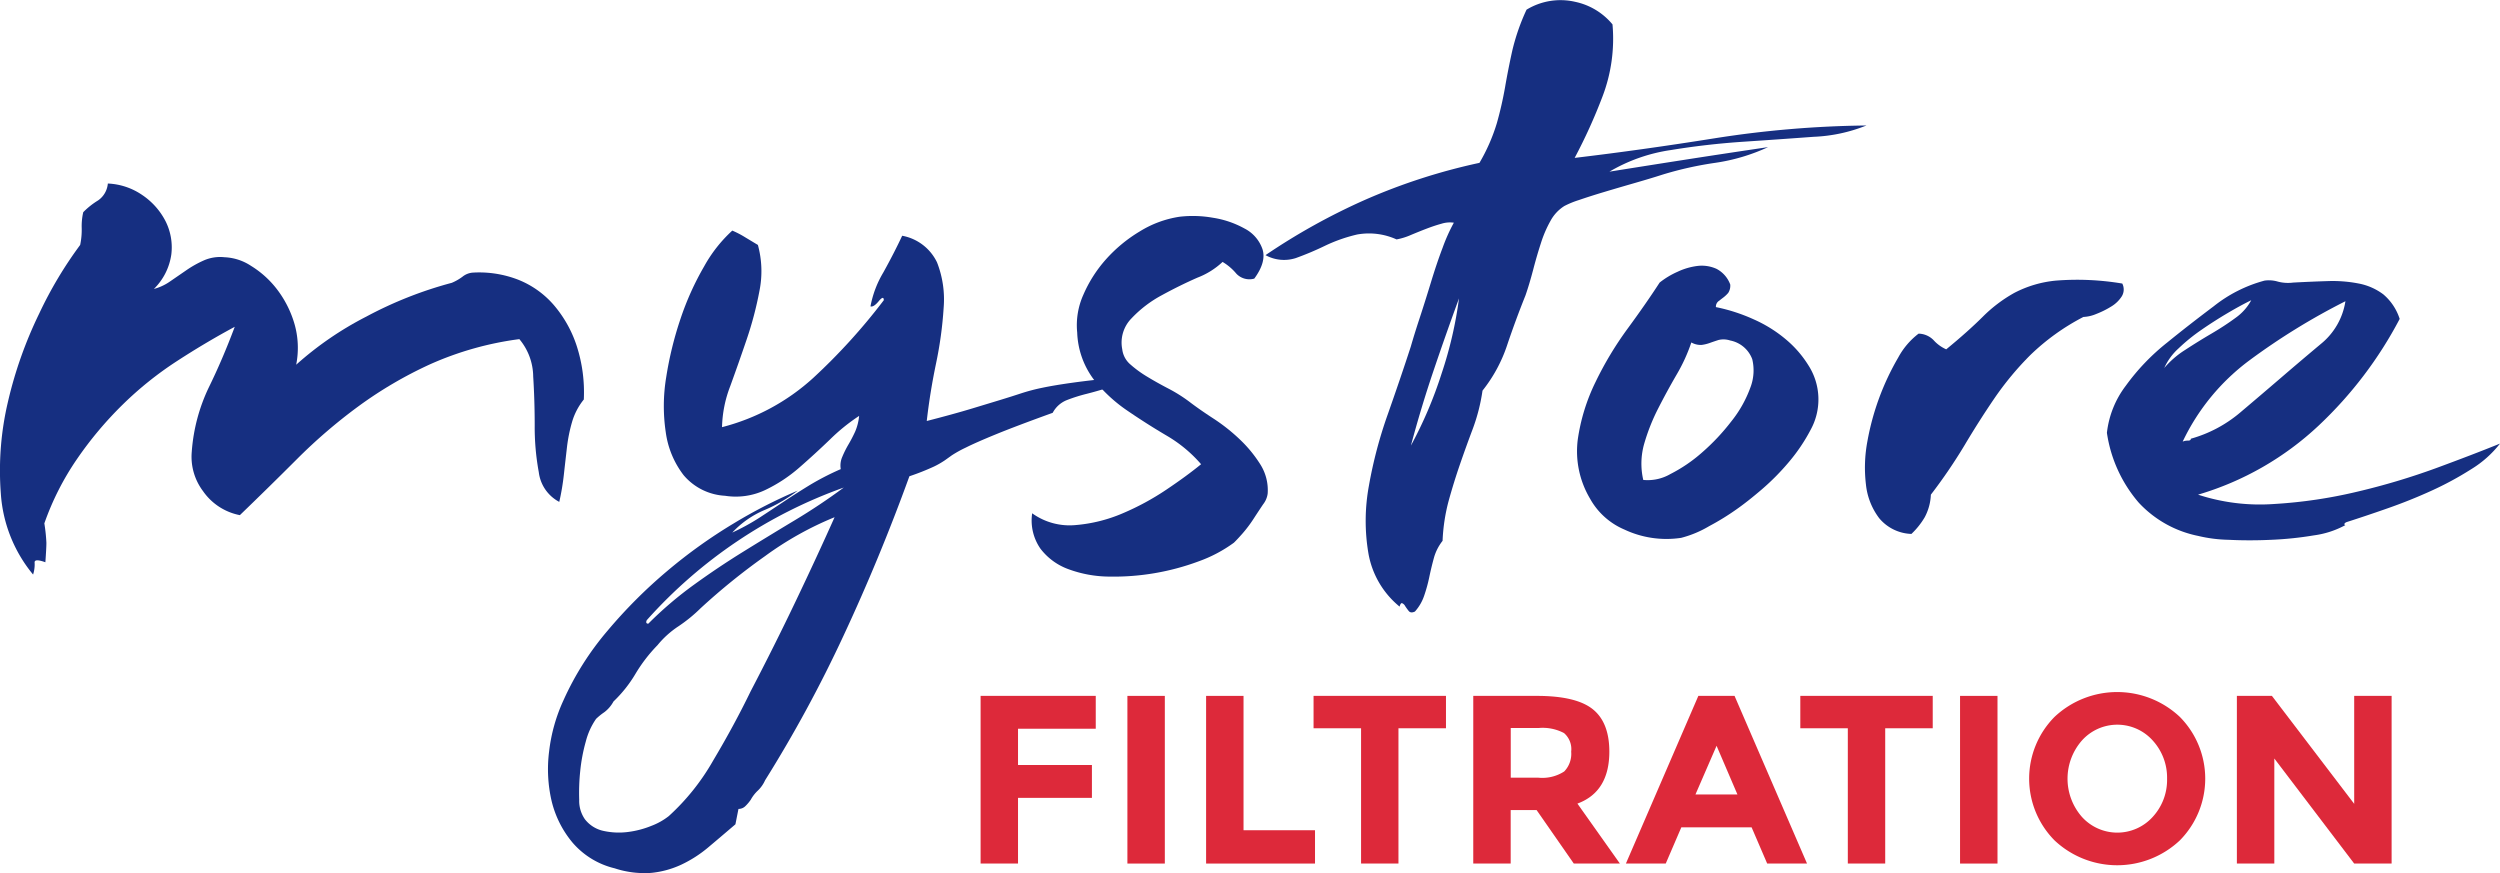 <svg xmlns="http://www.w3.org/2000/svg" width="309.191" height="108" viewBox="0 0 309.191 108">
  <g id="Groupe_3651" data-name="Groupe 3651" transform="translate(-415.643 -160.236)">
    <g id="Groupe_3648" data-name="Groupe 3648" transform="translate(536.92 245.826)">
      <path id="Tracé_4121" data-name="Tracé 4121" d="M464.372,184.71v4.065h-9.614v4.48h9.14v4.065h-9.14v8.127H450.13V184.71Z" transform="translate(-450.13 -184.235)" fill="#dd293a"/>
      <path id="Tracé_4122" data-name="Tracé 4122" d="M455.293,184.71h4.628v20.737h-4.628Z" transform="translate(-437.137 -184.235)" fill="#dd293a"/>
      <path id="Tracé_4123" data-name="Tracé 4123" d="M458.061,205.447V184.71h4.628v16.616h8.841v4.121Z" transform="translate(-430.171 -184.235)" fill="#dd293a"/>
      <path id="Tracé_4124" data-name="Tracé 4124" d="M472.34,188.715v16.732h-4.624V188.715H461.84V184.71h16.377v4.005Z" transform="translate(-420.661 -184.235)" fill="#dd293a"/>
      <path id="Tracé_4125" data-name="Tracé 4125" d="M484.282,191.592q0,4.985-3.949,6.439l5.254,7.416h-5.7l-4.6-6.615h-3.207v6.615h-4.628V184.71h7.859q4.837,0,6.9,1.632T484.282,191.592Zm-5.581,2.465a3.14,3.14,0,0,0,.862-2.451,2.626,2.626,0,0,0-.89-2.3,5.653,5.653,0,0,0-3.112-.626h-3.474v6.143h3.383A4.974,4.974,0,0,0,478.7,194.057Z" transform="translate(-406.521 -184.235)" fill="#dd293a"/>
      <path id="Tracé_4126" data-name="Tracé 4126" d="M490.3,205.447l-1.927-4.48h-8.693l-1.927,4.48h-4.927l8.96-20.737h4.477l8.964,20.737Zm-6.26-14.566-2.613,6.024h5.194Z" transform="translate(-393.017 -184.235)" fill="#dd293a"/>
      <path id="Tracé_4127" data-name="Tracé 4127" d="M489.459,188.715v16.732h-4.624V188.715h-5.876V184.71h16.377v4.005Z" transform="translate(-377.58 -184.235)" fill="#dd293a"/>
      <path id="Tracé_4128" data-name="Tracé 4128" d="M484.577,184.71h4.631v20.737h-4.631Z" transform="translate(-363.442 -184.235)" fill="#dd293a"/>
      <path id="Tracé_4129" data-name="Tracé 4129" d="M505.641,202.924a11.3,11.3,0,0,1-15.49,0,10.855,10.855,0,0,1,0-15.279,11.305,11.305,0,0,1,15.49,0,10.855,10.855,0,0,1,0,15.279Zm-1.575-7.624a6.807,6.807,0,0,0-1.776-4.733,5.879,5.879,0,0,0-8.756,0,7.162,7.162,0,0,0,0,9.449,5.9,5.9,0,0,0,8.756,0A6.746,6.746,0,0,0,504.066,195.3Z" transform="translate(-357.327 -184.575)" fill="#dd293a"/>
      <path id="Tracé_4130" data-name="Tracé 4130" d="M508.822,184.71h4.628v20.737h-4.628l-9.878-12.994v12.994h-4.631V184.71h4.333l10.177,13.352Z" transform="translate(-338.941 -184.235)" fill="#dd293a"/>
    </g>
    <g id="Groupe_3649" data-name="Groupe 3649" transform="translate(543.256 160.236)">
      <path id="Tracé_4131" data-name="Tracé 4131" d="M451.974,204.6a7.919,7.919,0,0,0,5.384,1.456,18.655,18.655,0,0,0,5.82-1.456,32.232,32.232,0,0,0,5.38-2.915q2.532-1.7,4.308-3.154a16.837,16.837,0,0,0-4.241-3.524q-2.474-1.456-4.877-3.1a18.622,18.622,0,0,1-4.178-3.886,10.263,10.263,0,0,1-2.026-5.767,9.174,9.174,0,0,1,.759-4.677,16.309,16.309,0,0,1,2.785-4.371,18.013,18.013,0,0,1,4.181-3.46,13.029,13.029,0,0,1,4.934-1.822,14.243,14.243,0,0,1,4.115.123,11.733,11.733,0,0,1,3.924,1.336,4.522,4.522,0,0,1,2.215,2.549q.506,1.577-1.013,3.643a2.217,2.217,0,0,1-2.215-.608,6.615,6.615,0,0,0-1.706-1.456,9.437,9.437,0,0,1-3.1,1.941q-2.221.976-4.434,2.187a14.639,14.639,0,0,0-3.731,2.855,4.265,4.265,0,0,0-1.143,3.823,2.905,2.905,0,0,0,1.013,1.881,13.818,13.818,0,0,0,2.089,1.519q1.2.728,2.6,1.456a18.824,18.824,0,0,1,2.532,1.582c.844.647,1.853,1.354,3.038,2.124a22.5,22.5,0,0,1,3.292,2.609,15.93,15.93,0,0,1,2.535,3.1,5.962,5.962,0,0,1,.886,3.58,2.73,2.73,0,0,1-.573,1.336c-.38.57-.781,1.174-1.2,1.822a15.9,15.9,0,0,1-1.329,1.762q-.7.791-1.079,1.153a17.2,17.2,0,0,1-4.368,2.307,30.194,30.194,0,0,1-11.074,1.881,14.81,14.81,0,0,1-5-.911,7.613,7.613,0,0,1-3.485-2.549A6.113,6.113,0,0,1,451.974,204.6Z" transform="translate(-451.932 -141.118)" fill="#162f81"/>
      <path id="Tracé_4132" data-name="Tracé 4132" d="M498.383,179.764q8.234-.976,17.347-2.43a128.955,128.955,0,0,1,18.736-1.579,19.558,19.558,0,0,1-6.52,1.4q-4.12.306-8.672.608t-8.988,1.03a20.845,20.845,0,0,0-7.6,2.673q5.317-.849,9.618-1.519t10-1.516a23.542,23.542,0,0,1-6.52,1.941,43.39,43.39,0,0,0-6.52,1.456c-1.013.327-2.152.668-3.422,1.034s-2.507.728-3.731,1.094-2.3.71-3.228,1.03a11.009,11.009,0,0,0-1.772.728,4.939,4.939,0,0,0-1.709,1.825,14.53,14.53,0,0,0-1.2,2.792q-.512,1.577-.953,3.277c-.3,1.136-.608,2.187-.946,3.158q-1.266,3.16-2.282,6.193a18.281,18.281,0,0,1-3.035,5.588,22.8,22.8,0,0,1-1.206,4.733q-.823,2.184-1.579,4.375t-1.393,4.491a22.687,22.687,0,0,0-.76,4.979,5.95,5.95,0,0,0-1.076,2.124q-.317,1.155-.57,2.367a18.557,18.557,0,0,1-.636,2.307,5.631,5.631,0,0,1-1.136,1.945c-.338.162-.594.141-.763-.06a7.144,7.144,0,0,1-.443-.608.783.783,0,0,0-.376-.362q-.19-.063-.316.422a10.908,10.908,0,0,1-3.861-6.615,24,24,0,0,1,.063-8.32,54.706,54.706,0,0,1,2.342-8.865q1.582-4.489,2.848-8.38c.253-.886.608-2.043,1.073-3.457s.932-2.9,1.4-4.434.946-2.975,1.456-4.311a21.784,21.784,0,0,1,1.389-3.1,3.445,3.445,0,0,0-1.516.123q-.886.243-1.839.608t-1.959.788a7.991,7.991,0,0,1-1.772.549,8.254,8.254,0,0,0-4.874-.608,19.419,19.419,0,0,0-3.988,1.4,36.763,36.763,0,0,1-3.608,1.519,4.746,4.746,0,0,1-3.738-.366,78.777,78.777,0,0,1,12.22-6.8,73.791,73.791,0,0,1,14.242-4.614,22.547,22.547,0,0,0,2.152-4.916,45.209,45.209,0,0,0,1.013-4.434q.375-2.184.886-4.494a26.145,26.145,0,0,1,1.772-5.1,8.065,8.065,0,0,1,6.013-.971,8.171,8.171,0,0,1,4.617,2.792,20.051,20.051,0,0,1-1.262,8.985A65.863,65.863,0,0,1,498.383,179.764Zm-14.3,17.365q-1.646,4.494-3.165,8.985t-2.785,9.227a51.39,51.39,0,0,0,3.8-8.925A49.236,49.236,0,0,0,484.081,197.128Z" transform="translate(-431.248 -160.236)" fill="#162f81"/>
      <path id="Tracé_4133" data-name="Tracé 4133" d="M490.065,171.911a1.64,1.64,0,0,1-.25,1.034,3.969,3.969,0,0,1-.57.545c-.214.162-.425.324-.636.485a.86.86,0,0,0-.316.728,21.62,21.62,0,0,1,4.684,1.519,16.569,16.569,0,0,1,3.988,2.49,13.418,13.418,0,0,1,2.785,3.218,7.8,7.8,0,0,1,.253,7.954,21.707,21.707,0,0,1-2.658,3.946,29.241,29.241,0,0,1-3.355,3.4q-1.772,1.519-3.161,2.49a30.653,30.653,0,0,1-3.355,2.064,13.25,13.25,0,0,1-3.481,1.456,12.2,12.2,0,0,1-7.026-1.03,8.772,8.772,0,0,1-4.245-3.826,11.469,11.469,0,0,1-1.516-7.286,23.77,23.77,0,0,1,2.215-7.163,42.225,42.225,0,0,1,3.988-6.618q2.273-3.1,3.924-5.648a10.116,10.116,0,0,1,2.215-1.336,8.06,8.06,0,0,1,2.528-.728,4.426,4.426,0,0,1,2.282.362A3.562,3.562,0,0,1,490.065,171.911Zm-10.757,24.166a5.6,5.6,0,0,0,3.355-.728,18.736,18.736,0,0,0,3.924-2.673,26.458,26.458,0,0,0,3.6-3.826,14.7,14.7,0,0,0,2.342-4.128,5.932,5.932,0,0,0,.257-3.58,3.658,3.658,0,0,0-2.725-2.31,2.65,2.65,0,0,0-1.456-.06c-.376.123-.738.243-1.076.366a4.774,4.774,0,0,1-1.013.243,2.376,2.376,0,0,1-1.263-.306,20.956,20.956,0,0,1-1.839,4.009q-1.2,2.068-2.279,4.188a24.574,24.574,0,0,0-1.706,4.311A8.95,8.95,0,0,0,479.308,196.077Z" transform="translate(-403.688 -136.721)" fill="#162f81"/>
      <path id="Tracé_4134" data-name="Tracé 4134" d="M487.871,176.751a2.671,2.671,0,0,1,1.839.788,4.621,4.621,0,0,0,1.579,1.153q2.664-2.184,4.494-4.005a17.739,17.739,0,0,1,3.924-2.975,13.976,13.976,0,0,1,5.127-1.519,33.57,33.57,0,0,1,8.229.362,1.62,1.62,0,0,1-.06,1.579,3.967,3.967,0,0,1-1.329,1.276,11.041,11.041,0,0,1-1.839.911,4.607,4.607,0,0,1-1.582.366,27.767,27.767,0,0,0-6.583,4.733,37.607,37.607,0,0,0-4.431,5.345q-1.9,2.79-3.671,5.767a65.186,65.186,0,0,1-4.178,6.133,6.491,6.491,0,0,1-.76,2.792,9.394,9.394,0,0,1-1.646,2.064A5.41,5.41,0,0,1,483,199.576a8.311,8.311,0,0,1-1.642-4.188,17.6,17.6,0,0,1,.186-5.342,31.619,31.619,0,0,1,3.8-10.325A9.207,9.207,0,0,1,487.871,176.751Z" transform="translate(-378.2 -135.487)" fill="#162f81"/>
      <path id="Tracé_4135" data-name="Tracé 4135" d="M525.949,174.87a49.952,49.952,0,0,1-10,13.173,37.089,37.089,0,0,1-14.938,8.563,24.625,24.625,0,0,0,9.431,1.153,59.289,59.289,0,0,0,10.254-1.519,85.114,85.114,0,0,0,9.748-2.912q4.616-1.7,7.912-3.038a13.238,13.238,0,0,1-3.545,3.158,40,40,0,0,1-4.937,2.673q-2.659,1.213-5.447,2.184c-1.853.651-3.541,1.213-5.06,1.7-.172.081-.253.162-.253.243s.039.12.127.12a11.2,11.2,0,0,1-3.925,1.276,42.476,42.476,0,0,1-5.254.545q-2.722.127-5.254,0a17.627,17.627,0,0,1-3.8-.485,13.713,13.713,0,0,1-7.346-4.128,17,17,0,0,1-3.921-8.619,11.767,11.767,0,0,1,2.342-5.83,26.975,26.975,0,0,1,5.127-5.345q2.532-2.062,5.76-4.491a17.25,17.25,0,0,1,6.266-3.158,3.888,3.888,0,0,1,1.646.123,4.919,4.919,0,0,0,1.9.12q2.279-.121,4.3-.183a16.724,16.724,0,0,1,3.8.3,7.344,7.344,0,0,1,3.038,1.336A6.62,6.62,0,0,1,525.949,174.87Zm-18.356-2.31q-1.266.612-2.912,1.582t-3.228,2.064a22.651,22.651,0,0,0-2.848,2.307,7.3,7.3,0,0,0-1.772,2.426,11.379,11.379,0,0,1,2.6-2.244q1.582-1.034,3.228-2t2.975-1.945A6.42,6.42,0,0,0,507.593,172.56Zm-7.469,17.126a16.168,16.168,0,0,0,6.077-3.218q2.659-2.247,5.064-4.315t4.937-4.188a8.448,8.448,0,0,0,3.038-5.282,81.71,81.71,0,0,0-11.837,7.286,26.846,26.846,0,0,0-8.292,10.078,1.514,1.514,0,0,1,.633-.123C500,189.925,500.124,189.847,500.124,189.686Z" transform="translate(-356.779 -135.428)" fill="#162f81"/>
    </g>
    <g id="Groupe_3650" data-name="Groupe 3650" transform="translate(415.643 182.936)">
      <path id="Tracé_4136" data-name="Tracé 4136" d="M484.811,206.062a4.8,4.8,0,0,1-2.532-3.671,30.8,30.8,0,0,1-.506-5.76q0-3.1-.186-6.077a7.3,7.3,0,0,0-1.713-4.621,39.572,39.572,0,0,0-11.014,3.1,50.6,50.6,0,0,0-8.862,5.19,65.533,65.533,0,0,0-7.6,6.52q-3.545,3.545-7.089,6.959a7.212,7.212,0,0,1-4.557-2.971,7.068,7.068,0,0,1-1.393-4.874,22.083,22.083,0,0,1,2.089-7.912q1.709-3.481,3.228-7.536-3.545,1.9-7.153,4.244a43.107,43.107,0,0,0-6.71,5.38,45.426,45.426,0,0,0-5.634,6.71,33.776,33.776,0,0,0-4.051,7.976,20.813,20.813,0,0,1,.253,2.405c0,.422-.042,1.22-.127,2.405q-1.392-.506-1.329.063a4.009,4.009,0,0,1-.19,1.456,17.5,17.5,0,0,1-3.988-10,37.168,37.168,0,0,1,.886-11.394,51.385,51.385,0,0,1,3.861-10.887,49.686,49.686,0,0,1,5.064-8.482,9.114,9.114,0,0,0,.19-2.089,7.722,7.722,0,0,1,.19-1.962,9.481,9.481,0,0,1,1.836-1.456,2.821,2.821,0,0,0,1.206-2.089,8.119,8.119,0,0,1,4.3,1.452,8.665,8.665,0,0,1,2.848,3.228,7.2,7.2,0,0,1,.7,4.118,7.448,7.448,0,0,1-2.152,4.241,6.31,6.31,0,0,0,2.026-.949l2.026-1.393a13.237,13.237,0,0,1,2.152-1.2,5.012,5.012,0,0,1,2.532-.38,6.426,6.426,0,0,1,3.292,1.076,11.894,11.894,0,0,1,3.165,2.848,13.05,13.05,0,0,1,2.152,4.178,10.719,10.719,0,0,1,.253,5.19,40.927,40.927,0,0,1,8.672-5.95,49.075,49.075,0,0,1,10.571-4.178,6.221,6.221,0,0,0,1.329-.76,2.286,2.286,0,0,1,1.329-.506,13.343,13.343,0,0,1,5.57.886,11.366,11.366,0,0,1,4.368,3.1,14.86,14.86,0,0,1,2.848,5.06,18.636,18.636,0,0,1,.886,6.65,7.958,7.958,0,0,0-1.456,2.785,19.114,19.114,0,0,0-.633,3.165q-.19,1.646-.38,3.355A29.319,29.319,0,0,1,484.811,206.062Z" transform="translate(-415.643 -166.691)" fill="#162f81"/>
      <path id="Tracé_4137" data-name="Tracé 4137" d="M457.709,205.693a27.5,27.5,0,0,0,3.355-1.836q1.451-.95,2.971-1.962t3.168-2.025a32.935,32.935,0,0,1,3.924-2.026,2.659,2.659,0,0,1,.19-1.519,12.239,12.239,0,0,1,.756-1.519c.3-.506.573-1.034.826-1.582a6.457,6.457,0,0,0,.5-1.962,23.548,23.548,0,0,0-3.6,2.912q-1.841,1.772-3.8,3.481a18.555,18.555,0,0,1-4.241,2.785,8.51,8.51,0,0,1-4.937.7A7.228,7.228,0,0,1,451.7,198.6a11.161,11.161,0,0,1-2.215-5.321,21.9,21.9,0,0,1,.06-6.833,43.58,43.58,0,0,1,1.772-7.216,35.045,35.045,0,0,1,2.912-6.456,17.411,17.411,0,0,1,3.485-4.431,11.856,11.856,0,0,1,1.583.823c.629.376,1.157.7,1.582.95a12.316,12.316,0,0,1,.19,5.7,43.53,43.53,0,0,1-1.586,6.013q-1.013,2.975-2.026,5.76a14.967,14.967,0,0,0-1.013,5.064,26.541,26.541,0,0,0,11.267-6.077,73.869,73.869,0,0,0,8.739-9.621c0-.422-.214-.38-.633.127s-.763.717-1.013.633a12.686,12.686,0,0,1,1.579-4.178q1.334-2.405,2.342-4.557a5.969,5.969,0,0,1,4.308,3.292,12.559,12.559,0,0,1,.819,5.634,48.093,48.093,0,0,1-.946,6.9c-.51,2.448-.886,4.811-1.143,7.086,2.282-.587,4.114-1.094,5.51-1.516l3.545-1.076q1.451-.443,2.6-.823a23.9,23.9,0,0,1,2.658-.7c1.013-.211,2.275-.422,3.8-.633s3.545-.443,6.073-.7a3.834,3.834,0,0,1-1.959,1.393q-1.208.38-2.469.7a19.844,19.844,0,0,0-2.405.76,3.4,3.4,0,0,0-1.776,1.582q-4.552,1.646-7.026,2.659t-3.731,1.646a14.61,14.61,0,0,0-1.713.949l-.886.633a10.439,10.439,0,0,1-1.329.76,29.893,29.893,0,0,1-3.038,1.2q-3.671,10.128-8.162,19.749a163.505,163.505,0,0,1-9.685,17.85,4.046,4.046,0,0,1-.886,1.266,4.57,4.57,0,0,0-.886,1.139,5.067,5.067,0,0,1-.636.76,1.209,1.209,0,0,1-.886.38l-.376,1.9c-1.185,1.013-2.3,1.962-3.355,2.848a15.293,15.293,0,0,1-3.355,2.152,11.46,11.46,0,0,1-3.738,1.013,11.813,11.813,0,0,1-4.491-.57,9.926,9.926,0,0,1-5.194-3.165,12.617,12.617,0,0,1-2.592-5.127,17.434,17.434,0,0,1-.32-6.14,20.809,20.809,0,0,1,1.772-6.33,35.949,35.949,0,0,1,5.447-8.609,60.848,60.848,0,0,1,7.4-7.406,63,63,0,0,1,8.229-5.887,61.449,61.449,0,0,1,7.912-4.051,18.43,18.43,0,0,1-4.114,2.405A11.658,11.658,0,0,0,457.709,205.693Zm-3.928,9.368a18.7,18.7,0,0,1-2.718,2.215,11.5,11.5,0,0,0-2.6,2.342,19.069,19.069,0,0,0-2.725,3.545,15.942,15.942,0,0,1-2.718,3.418,4.086,4.086,0,0,1-1.139,1.329,7.716,7.716,0,0,0-1.016.823,8.659,8.659,0,0,0-1.266,2.785,21.2,21.2,0,0,0-.693,3.668,25.841,25.841,0,0,0-.126,3.548,3.985,3.985,0,0,0,.7,2.405,3.944,3.944,0,0,0,2.342,1.456,8.775,8.775,0,0,0,2.975.127,11.42,11.42,0,0,0,2.912-.76,8.171,8.171,0,0,0,2.149-1.206,27.919,27.919,0,0,0,5.507-6.9q2.6-4.368,4.624-8.545,2.912-5.575,5.57-11.14t4.807-10.381a40.466,40.466,0,0,0-8.6,4.811A79.429,79.429,0,0,0,453.781,215.061ZM471.5,200.123A59.335,59.335,0,0,0,447.2,216.453a.438.438,0,0,0-.127.317c0,.127.088.19.253.19a45.99,45.99,0,0,1,5.637-4.811q2.97-2.152,6.14-4.114t6.33-3.861Q468.591,202.275,471.5,200.123Z" transform="translate(-367.146 -162.524)" fill="#162f81"/>
    </g>
  </g>
</svg>
